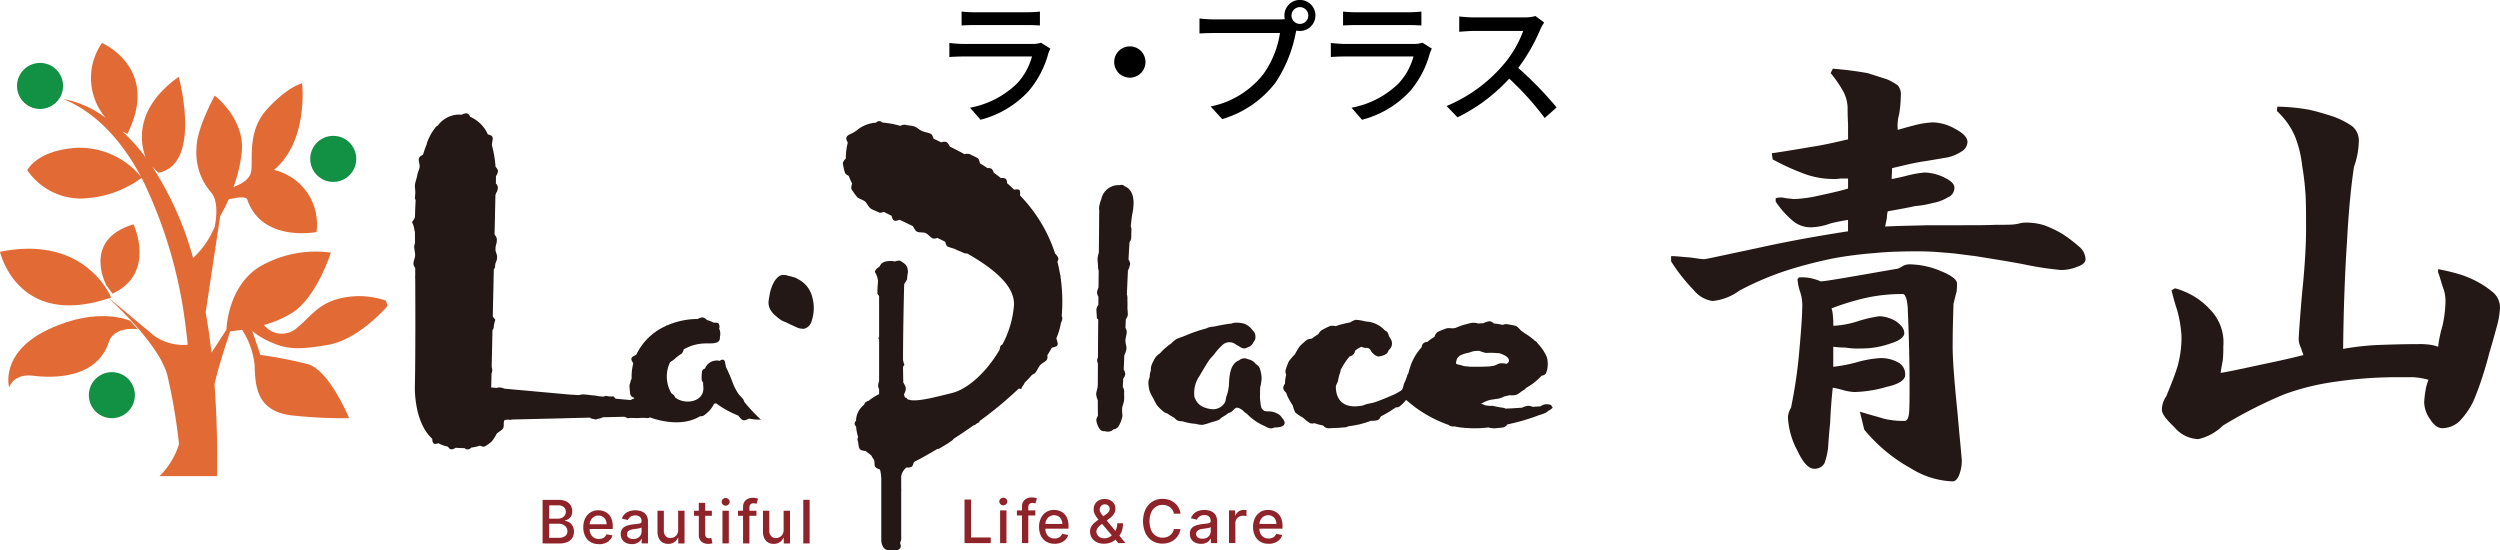 <svg xmlns="http://www.w3.org/2000/svg" width="218" height="48" viewBox="0 0 218 48"><g id="aoyama-logo" transform="translate(-259 -1667)"><path id="パス_88474" data-name="パス 88474" d="M15.238-34.01l-.19.38a11.053 11.053 0 011.1 1.6 3.251 3.251 0 01.38 1.406c0 .342 0 .8.038 1.444v1.33c-.988.228-1.938.456-2.888.608s-2.2.38-3.762.608l.076.532a20.856 20.856 0 002.85 1.292 7.38 7.38 0 002.394.418 3.477 3.477 0 00.646-.038h.684v.874c-.912.266-1.824.456-2.7.646a10.746 10.746 0 01-2.014.266c-.076 0-.342-.038-.722-.076a1.676 1.676 0 00-.874 0v.3a7.968 7.968 0 001.444 1.634 2.428 2.428 0 001.634.608 5.3 5.3 0 001.71-.342c.76-.19 1.292-.266 1.52-.3v.988c-2.432.38-5.092.836-7.98 1.482-2.888.608-4.408.95-4.56.95-.228 0-.684-.076-1.254-.152-.608-.038-1.14-.114-1.634-.114v.456a15.176 15.176 0 001.976 2.508 2.57 2.57 0 001.634.95 4.762 4.762 0 002.356-.912 25.868 25.868 0 014.218-1.786 38.687 38.687 0 013.99-1.026 34.071 34.071 0 013.572-.456c1.1-.114 2.394-.152 3.8-.152q1.083 0 2.28.114c.8.038 1.71.19 2.7.3.874.152 2.2.342 4.066.684a28.411 28.411 0 003.42.532 3.783 3.783 0 001.444-.3c.456-.152.684-.38.684-.646a1.5 1.5 0 00-.57-1.1 12.88 12.88 0 00-1.444-1.1 9.744 9.744 0 00-1.6-.76 5.21 5.21 0 00-1.482-.228 2.692 2.692 0 00-.532.038 4.986 4.986 0 01-.57.114c-.3.038-.836.038-1.634.038-.836.038-1.824.038-2.926.038h-3.072c-.988.038-2.166.038-3.648.114.038-.152.076-.38.152-.722a2.876 2.876 0 01.076-.608q1.653-.285 2.394-.456a8 8 0 001.52-.266 3.714 3.714 0 001.33-.494.888.888 0 00.57-.836c0-.342-.3-.608-.912-.912a4.316 4.316 0 00-1.672-.418 9.37 9.37 0 00-1.368.228c-.722.19-1.254.3-1.52.342l.038-.95c.988-.228 2.014-.494 2.888-.608.912-.152 1.6-.266 2.014-.342a3.711 3.711 0 001.14-.494 1 1 0 00.532-.836c0-.38-.342-.76-1.064-1.14a4.129 4.129 0 00-1.938-.57 7.557 7.557 0 00-1.672.266c-.76.19-1.216.342-1.406.38a3.772 3.772 0 01.114-1.33 9.958 9.958 0 00.152-1.634 1.192 1.192 0 00-.266-.912 4.952 4.952 0 00-.95-.532c-.494-.152-1.064-.342-1.672-.532a30.93 30.93 0 00-3.04-.388zm6.8 17.062a1.4 1.4 0 00-.646.114 2.9 2.9 0 01-.494.266c-.266.038-1.33.228-3.306.57s-3.116.532-3.42.532a4.265 4.265 0 00-.988-.3 3.814 3.814 0 00-.912-.038l-.114.152a4.624 4.624 0 00.228 1.1 3.654 3.654 0 01.19 1.064c0 1.026-.114 2.47-.3 4.522a42.541 42.541 0 01-.684 4.522 1.8 1.8 0 00-.266.8 6.771 6.771 0 00.834 2.96C12.654.38 13.148.874 13.6.874a.981.981 0 00.916-.494 6.059 6.059 0 00.3-1.254c.038-.456.076-1.216.19-2.242.038-.988.114-2.052.228-3.078a8.153 8.153 0 01.95.228 5.027 5.027 0 00.912.152 10.97 10.97 0 002.85-.456c1.064-.228 1.6-.608 1.6-1.026a1.16 1.16 0 00-.608-1.1 3.1 3.1 0 00-1.52-.38 9.455 9.455 0 00-2.014.342 12.816 12.816 0 01-2.128.418v-1.75a9.342 9.342 0 001.064.076 6.78 6.78 0 001.368.076 7.458 7.458 0 002.622-.456c.76-.228 1.14-.57 1.14-.874 0-.38-.266-.722-.76-1.064a3.1 3.1 0 00-1.406-.418 11.719 11.719 0 00-1.824.418 8.131 8.131 0 01-2.2.418 6.165 6.165 0 00-.038-.874 2.481 2.481 0 00-.114-.646 21.628 21.628 0 013.154-.95 14.707 14.707 0 013.04-.3c.152 0 .228.114.342.456a4.642 4.642 0 01.114.988c.114 2.622.152 4.826.152 6.536 0 1.026 0 1.786-.038 2.318s-.19.76-.38.76a6.726 6.726 0 01-1.824-.19c-.494-.152-1.216-.342-2.09-.608l.38 1.558A13.988 13.988 0 0022.04.836a7.352 7.352 0 003.648 1.14q.342 0 .57-.57A3.442 3.442 0 0026.486.19c0-.228-.152-1.634-.38-4.256-.266-2.622-.418-4.522-.418-5.738 0-1.33.038-2.584.076-3.724.114-.418.19-.8.266-1.026a4.845 4.845 0 00.038-.722c0-.342-.494-.722-1.444-1.1a7.256 7.256 0 00-2.584-.572zM54-30.7l-.038.38a6.542 6.542 0 011.558 2.166 9.82 9.82 0 01.646 2.622 23.188 23.188 0 01.3 2.622c.038.8.038 1.786.038 2.926 0 1.1-.076 2.964-.342 5.51-.228 2.584-.3 3.914-.3 3.99a1.73 1.73 0 00.19.8c.114.342.19.532.228.646-.912.228-2.052.494-3.344.76-1.254.266-2.584.57-3.876.8.038-.418.152-.874.19-1.178a10.688 10.688 0 00.038-1.14A4.079 4.079 0 0048.146-13a6.374 6.374 0 00-3.078-1.862l-.3.19c.076.228.19.8.494 1.71a10.909 10.909 0 01.38 2.242 9.414 9.414 0 01-.342 2.66c-.228.76-.57 1.6-.988 2.622a2.073 2.073 0 00-.38 1.178c0 .342.38.836 1.1 1.52a2.822 2.822 0 002.088 1.03 4.415 4.415 0 002.128-1.178 40.193 40.193 0 015.282-2.7 21.228 21.228 0 014.636-1.14 36.976 36.976 0 014.94-.38h1.71a6.051 6.051 0 011.368.228 3.9 3.9 0 00-.266.95 9.871 9.871 0 00-.114.988 2.638 2.638 0 00.532 1.52c.342.532.684.76 1.064.76a2.2 2.2 0 001.52-.646 6.88 6.88 0 001.14-1.632c.266-.608.494-1.216.684-1.786s.456-1.368.722-2.432c.3-.988.532-1.862.722-2.546a7.53 7.53 0 00.228-1.444 1.747 1.747 0 00-.532-1.292 7.606 7.606 0 00-1.368-.95 8.7 8.7 0 00-1.6-.684 17.721 17.721 0 00-1.9-.456v.266c.19.494.3.988.456 1.406a3.194 3.194 0 01.19 1.1 10.375 10.375 0 01-.262 2.168 10.907 10.907 0 00-.38 1.824 3.734 3.734 0 00-.836-.19 6.441 6.441 0 00-.874-.038c-1.292 0-2.432.038-3.534.076a23.171 23.171 0 00-3.04.342c.038-3.42.152-6.574.342-9.424.152-2.85.38-4.978.608-6.46a6.88 6.88 0 00.418-2.2 1.619 1.619 0 00-.57-1.33 7.217 7.217 0 00-1.634-.84c-.722-.228-1.444-.456-2.166-.608A17.076 17.076 0 0054-30.7z" transform="translate(403.584 1707)" fill="#231815"/><g id="グループ_5624" data-name="グループ 5624" transform="translate(259 1667)"><g id="グループ_5622" data-name="グループ 5622" transform="translate(0 3.747)"><path id="パス_88143" data-name="パス 88143" d="M4.655 43.356c-4.338 2.031-3.47 5.078-3.47 5.078s.361-1.233 2.1-1.016 5.615.291 6.627-3.046c0 0 .386-1.233 2.482-1.016l-.651-.725s-2.747-1.306-7.085.725" transform="translate(-.389 -18.4)" fill="#e16a35"/><path id="パス_88144" data-name="パス 88144" d="M16.343 29.961c-4.531 1.354-2.362 5.32-2.362 5.32l.53.725c3.856-1.789 1.832-6.045 1.832-6.045" transform="translate(-4.702 -14.146)" fill="#e16a35"/><path id="パス_88145" data-name="パス 88145" d="M28.558 32.073c2.391-.407 4.537-2.612 5.247-3.41a2.355 2.355 0 01-.139-.447A7.1 7.1 0 0030 27.938c-2.313.435-2.819 1.668-4.338 2.829a1.978 1.978 0 01-2.642-.439 9 9 0 002.5-1.084c2.169-1.451 3.326-5.223 3.326-5.223a9.743 9.743 0 00-6.217 1.233c-2.531 1.587-2.847 4.728-2.886 5.489l-1.3 2q-.214-1.856-.509-3.509l1.264-8.387.11-.21a13.542 13.542 0 00.625-1.252c1.682-.428 1.64.042 1.64.042 1.3 3.724 6.025 2.8 6.025 2.8a4.866 4.866 0 00-3.711-5.417c3.036-2.515 2.458-7.545 2.458-7.545s-1.157.193-3.037 2.225-1.157 4.691-1.446 5.61c-.2.649-1.026 1.028-1.5 1.2a12.444 12.444 0 00.724-3.132c.241-2.853-2.361-4.836-2.361-4.836s-1.591 2.853-1.591 4.595a5.279 5.279 0 001.253 3.821c.82.87.338 3 .338 3l.01-.019a7.566 7.566 0 01-1.9 2.757 28.191 28.191 0 00-3.557-7.958l.526.528c3.856-.725 1.784-8.367 1.784-8.367-3.978 2.829-3.314 5.9-2.893 7.016a16.767 16.767 0 00-2.011-2.246l.421.212C14 7.915 8.893 5.739 8.893 5.739a5.35 5.35 0 00.316 6.523 8.943 8.943 0 00-3.69-1.639c2.808 1.155 5.061 3.556 6.8 6.814a6.929 6.929 0 00-5.6-2.558c-3.542.217-4.338 1.959-4.338 1.959a5.67 5.67 0 004.627 2.467 9.27 9.27 0 005.346-1.805 40.359 40.359 0 013.865 13.244c.062.453.11.886.152 1.31a4.448 4.448 0 01-2.923-.778c-1.039-.868-3.131-2.611-3.937-3.281.06-.02.116-.035.177-.056 0 0-2.169-5.514-9.688-3.99 0 0 1.5 6.7 9.49 4.053 1.046.965 4.5 4.3 5.114 6.756a51.24 51.24 0 011.006 5.952 6.64 6.64 0 01-1.7 2.8h5.012a88.904 88.904 0 00-.217-8.009c.311-1.391.933-3.331 1.366-4.617.241-.024.6-.066 1.034-.135a6.816 6.816 0 011.095 3.065c.072 1.741.072 4.135 3.471 4.425a40.219 40.219 0 004.772.218s-1.735-4.208-3.615-4.715a36.651 36.651 0 00-4.121-.8l-.713-2.1a5.889 5.889 0 001.364.868c1.518.726 2.506.823 5.206.363" transform="translate(0 -5.739)" fill="#e16a35"/><path id="パス_88146" data-name="パス 88146" d="M4.3 8.405a2.006 2.006 0 102 2.006 2 2 0 00-2-2.006" transform="translate(-.803 -6.664)" fill="#129043"/><path id="パス_88147" data-name="パス 88147" d="M13.927 49.705a2.006 2.006 0 102 2.006 2 2 0 00-2-2.006" transform="translate(-4.166 -20.999)" fill="#129043"/><path id="パス_88148" data-name="パス 88148" d="M43.594 18.149a2.006 2.006 0 102 2.006 2 2 0 00-2-2.006" transform="translate(-14.529 -10.046)" fill="#129043"/></g><path id="パス_88149" data-name="パス 88149" d="M136.036 4.781a3.516 3.516 0 00-.176.4 8.463 8.463 0 01-1.722 3.3 8.652 8.652 0 01-4.194 2.5l-.914-1.051a7.924 7.924 0 004.1-2.116 5.547 5.547 0 001.3-2.351h-5.963c-.282 0-.8.012-1.242.047V4.287c.457.048.9.082 1.242.082h6a2.306 2.306 0 00.75-.106zm-7.745-3.233a10.81 10.81 0 001.113.059h4.569a11.176 11.176 0 001.149-.059v1.211a17.112 17.112 0 00-1.16-.035h-4.557c-.364 0-.785.012-1.113.035z" transform="translate(-44.441 -.538)"/><path id="パス_88150" data-name="パス 88150" d="M150.672 6.194a1.364 1.364 0 11-1.359 1.363 1.362 1.362 0 011.359-1.363" transform="translate(-52.154 -2.15)"/><path id="パス_88151" data-name="パス 88151" d="M167.69 1.693a3.7 3.7 0 00.492-.024 1.464 1.464 0 01-.035-.317 1.353 1.353 0 111.347 1.348 1.317 1.317 0 01-.305-.035l-.058.223a11.793 11.793 0 01-1.758 4.314 9.108 9.108 0 01-4.651 3.186l-1.007-1.105a7.778 7.778 0 004.581-2.8 8.244 8.244 0 001.464-3.603h-5.753c-.5 0-.972.024-1.265.036V1.611a10.561 10.561 0 001.265.082zm2.542-.341a.732.732 0 00-1.465 0 .732.732 0 001.465 0" transform="translate(-56.147)"/><path id="パス_88152" data-name="パス 88152" d="M187.156 4.781a3.522 3.522 0 00-.176.4 8.463 8.463 0 01-1.722 3.3 8.652 8.652 0 01-4.194 2.5l-.914-1.051a7.924 7.924 0 004.1-2.116 5.547 5.547 0 001.3-2.351h-5.963c-.282 0-.8.012-1.242.047V4.287c.457.048.9.082 1.242.082h6a2.306 2.306 0 00.75-.106zm-7.745-3.233a10.811 10.811 0 001.113.059h4.569a11.175 11.175 0 001.148-.059v1.211a17.09 17.09 0 00-1.16-.035h-4.557c-.364 0-.785.012-1.113.035z" transform="translate(-62.296 -.538)"/><path id="パス_88153" data-name="パス 88153" d="M202.368 2.707a4.037 4.037 0 00-.34.612 16.125 16.125 0 01-1.922 3.35 31.272 31.272 0 013.351 3.444l-1.043.917a25.405 25.405 0 00-3.092-3.43 15 15 0 01-4.511 3.374l-.949-.987a13.172 13.172 0 004.815-3.445 9.672 9.672 0 001.863-3.1h-4.3c-.457 0-1.089.059-1.277.071V2.178a12.49 12.49 0 001.277.082h4.347a3.547 3.547 0 001.02-.118z" transform="translate(-67.717 -.743)"/><path id="パス_88154" data-name="パス 88154" d="M72.713 70.556v-3.8H74.1a1.494 1.494 0 01.668.133.923.923 0 01.4.359.992.992 0 01.131.507.833.833 0 01-.087.4.711.711 0 01-.232.261 1.028 1.028 0 01-.319.142v.037a.769.769 0 01.37.122.886.886 0 01.3.319.992.992 0 01.118.5 1.013 1.013 0 01-.136.522.931.931 0 01-.419.366 1.686 1.686 0 01-.724.134zm.572-2.159h.767a.8.8 0 00.347-.074.614.614 0 00.247-.209.553.553 0 00.091-.319.528.528 0 00-.165-.4.7.7 0 00-.5-.16h-.781zm0 1.666h.826a.871.871 0 00.589-.163.515.515 0 00.178-.4.626.626 0 00-.091-.33.643.643 0 00-.258-.24.833.833 0 00-.4-.089h-.846z" transform="translate(-25.399 -23.169)" fill="#8e2329"/><path id="パス_88155" data-name="パス 88155" d="M79.522 71.1a1.387 1.387 0 01-.723-.181 1.212 1.212 0 01-.467-.512 1.713 1.713 0 01-.164-.773 1.738 1.738 0 01.164-.773 1.227 1.227 0 011.15-.71 1.38 1.38 0 01.467.08 1.116 1.116 0 01.405.251 1.181 1.181 0 01.283.443 1.843 1.843 0 01.1.66v.2h-2.255v-.415H80.2a.829.829 0 00-.088-.39.682.682 0 00-.249-.268.7.7 0 00-.375-.1.726.726 0 00-.407.114.778.778 0 00-.266.3.861.861 0 00-.094.4v.325a1.076 1.076 0 00.1.486.71.71 0 00.282.306.832.832 0 00.424.105.889.889 0 00.288-.045.627.627 0 00.224-.136.607.607 0 00.144-.225l.524.095a.948.948 0 01-.225.405 1.086 1.086 0 01-.405.27 1.514 1.514 0 01-.554.1" transform="translate(-27.304 -23.654)" fill="#8e2329"/><path id="パス_88156" data-name="パス 88156" d="M84.147 71.1a1.152 1.152 0 01-.489-.1.81.81 0 01-.345-.294.843.843 0 01-.127-.473.768.768 0 01.092-.4.684.684 0 01.25-.247 1.3 1.3 0 01.351-.137 3.333 3.333 0 01.4-.071l.414-.049a.607.607 0 00.232-.065.157.157 0 00.075-.14v-.012a.505.505 0 00-.136-.377.553.553 0 00-.4-.134.7.7 0 00-.44.123.669.669 0 00-.221.274l-.521-.119a1.011 1.011 0 01.271-.42 1.105 1.105 0 01.412-.234 1.623 1.623 0 01.491-.074 1.764 1.764 0 01.362.04 1.088 1.088 0 01.359.146.808.808 0 01.275.3 1.054 1.054 0 01.107.509v1.894h-.549v-.39h-.023a.765.765 0 01-.161.212.854.854 0 01-.276.173 1.08 1.08 0 01-.4.069m.12-.446a.789.789 0 00.393-.091.641.641 0 00.251-.238.617.617 0 00.086-.317v-.368a.282.282 0 01-.114.055 1.6 1.6 0 01-.192.043l-.209.031-.17.023a1.373 1.373 0 00-.293.069.509.509 0 00-.211.138.35.35 0 00-.079.239.356.356 0 00.152.311.672.672 0 00.387.1" transform="translate(-29.056 -23.654)" fill="#8e2329"/><path id="パス_88157" data-name="パス 88157" d="M89.913 69.879v-1.67h.555v2.853h-.545v-.494h-.029a.889.889 0 01-.315.38.908.908 0 01-.535.151.953.953 0 01-.485-.121.835.835 0 01-.329-.362 1.313 1.313 0 01-.12-.592v-1.815h.554v1.748a.653.653 0 00.161.464.544.544 0 00.418.173.686.686 0 00.31-.078.666.666 0 00.258-.236.717.717 0 00.1-.4" transform="translate(-30.777 -23.674)" fill="#8e2329"/><path id="パス_88158" data-name="パス 88158" d="M94.561 68.291h-1.554v-.446h1.554zm-1.137-1.129h.554v2.7a.474.474 0 00.049.243.241.241 0 00.124.109.461.461 0 00.167.029.618.618 0 00.117-.01l.077-.014.1.458a.971.971 0 01-.138.038 1.116 1.116 0 01-.222.022.983.983 0 01-.407-.078.7.7 0 01-.306-.253.748.748 0 01-.116-.429z" transform="translate(-32.487 -23.311)" fill="#8e2329"/><path id="パス_88159" data-name="パス 88159" d="M97.055 67.181a.346.346 0 01-.247-.1.308.308 0 01-.1-.232.311.311 0 01.1-.235.361.361 0 01.495 0 .317.317 0 010 .467.345.345 0 01-.247.1m-.279.441h.554v2.853h-.554z" transform="translate(-33.778 -23.088)" fill="#8e2329"/><path id="パス_88160" data-name="パス 88160" d="M100.506 68.054H98.9v-.446h1.607zm-1.166 2.407v-3.183a.8.8 0 01.116-.445.726.726 0 01.309-.265.991.991 0 01.418-.088 1.322 1.322 0 01.285.027 1.352 1.352 0 01.176.05l-.129.449c-.025-.008-.059-.016-.1-.027a.578.578 0 00-.148-.016.362.362 0 00-.288.1.437.437 0 00-.085.29v3.109z" transform="translate(-34.545 -23.074)" fill="#8e2329"/><path id="パス_88161" data-name="パス 88161" d="M104.045 69.879v-1.67h.556v2.853h-.545v-.494h-.029a.892.892 0 01-.314.38.91.91 0 01-.536.151.949.949 0 01-.484-.121.832.832 0 01-.329-.362 1.313 1.313 0 01-.12-.592v-1.815h.554v1.748a.653.653 0 00.161.464.544.544 0 00.418.173.691.691 0 00.31-.078.664.664 0 00.257-.236.712.712 0 00.1-.4" transform="translate(-35.713 -23.674)" fill="#8e2329"/><path id="長方形_78503" data-name="長方形 78503" transform="translate(70.046 43.583)" fill="#8e2329" d="M0 0h.554v3.804H0z"/><path id="パス_88162" data-name="パス 88162" d="M129.255 70.512v-3.8h.572v3.31h1.718v.494z" transform="translate(-45.149 -23.154)" fill="#8e2329"/><path id="パス_88163" data-name="パス 88163" d="M134.269 67.137a.347.347 0 01-.247-.1.318.318 0 010-.468.36.36 0 01.494 0 .31.31 0 01.1.233.313.313 0 01-.1.235.346.346 0 01-.247.1m-.28.441h.554v2.853h-.554z" transform="translate(-46.78 -23.072)" fill="#8e2329"/><path id="パス_88164" data-name="パス 88164" d="M137.88 68.01h-1.607v-.446h1.607zm-1.166 2.407v-3.183a.8.8 0 01.116-.445.726.726 0 01.309-.265.991.991 0 01.418-.088 1.322 1.322 0 01.285.027 1.354 1.354 0 01.176.05l-.13.449c-.025-.008-.059-.016-.1-.027a.578.578 0 00-.148-.016.362.362 0 00-.288.1.437.437 0 00-.085.29v3.109z" transform="translate(-47.599 -23.059)" fill="#8e2329"/><path id="パス_88165" data-name="パス 88165" d="M140.6 71.056a1.387 1.387 0 01-.723-.181 1.212 1.212 0 01-.467-.512 1.712 1.712 0 01-.164-.773 1.738 1.738 0 01.164-.773 1.227 1.227 0 011.15-.71 1.38 1.38 0 01.467.08 1.116 1.116 0 01.405.251 1.18 1.18 0 01.283.443 1.843 1.843 0 01.1.66v.2h-2.261v-.415h1.718a.829.829 0 00-.088-.39.682.682 0 00-.249-.268.7.7 0 00-.375-.1.726.726 0 00-.407.114.778.778 0 00-.266.3.861.861 0 00-.094.4v.318a1.076 1.076 0 00.1.486.71.71 0 00.282.306.833.833 0 00.424.105.889.889 0 00.288-.045.627.627 0 00.224-.136.607.607 0 00.144-.225l.524.095a.948.948 0 01-.225.405 1.086 1.086 0 01-.405.27 1.514 1.514 0 01-.554.1" transform="translate(-48.64 -23.64)" fill="#8e2329"/><path id="パス_88166" data-name="パス 88166" d="M147.308 70.544a1.427 1.427 0 01-.656-.14 1 1 0 01-.571-.925.876.876 0 01.1-.414 1.229 1.229 0 01.268-.334 3.928 3.928 0 01.4-.311l.611-.433a.988.988 0 00.243-.216.456.456 0 00.087-.283.374.374 0 00-.115-.256.4.4 0 00-.307-.123.419.419 0 00-.234.065.464.464 0 00-.158.167.428.428 0 00-.056.213.541.541 0 00.071.261 1.749 1.749 0 00.184.272c.075.094.154.191.237.291l1.76 2.112h-.625l-1.457-1.718c-.122-.146-.236-.282-.341-.41a2.063 2.063 0 01-.254-.389.966.966 0 01-.1-.429.906.906 0 01.119-.466.841.841 0 01.334-.318 1.158 1.158 0 011.006 0 .841.841 0 01.324.3.777.777 0 01.114.411.86.86 0 01-.134.478 1.453 1.453 0 01-.37.38l-.761.563a1.05 1.05 0 00-.308.322.485.485 0 000 .551.622.622 0 00.238.223.734.734 0 00.358.084.989.989 0 00.412-.091 1.176 1.176 0 00.364-.266 1.269 1.269 0 00.26-.413 1.447 1.447 0 00.1-.541h.5a2 2 0 01-.083.622 1.452 1.452 0 01-.2.412 1.469 1.469 0 01-.222.248l-.062.059-.063.06a1.178 1.178 0 01-.465.287 1.665 1.665 0 01-.538.093" transform="translate(-51.027 -23.132)" fill="#8e2329"/><path id="パス_88167" data-name="パス 88167" d="M156.439 67.917h-.577a.885.885 0 00-.124-.326.907.907 0 00-.222-.24.958.958 0 00-.293-.149 1.16 1.16 0 00-.344-.05 1.065 1.065 0 00-.586.165 1.12 1.12 0 00-.407.485 2.128 2.128 0 000 1.564 1.1 1.1 0 00.408.482 1.068 1.068 0 00.583.163 1.153 1.153 0 00.342-.049.96.96 0 00.293-.146.9.9 0 00.223-.236.885.885 0 00.128-.322h.577a1.566 1.566 0 01-.178.515 1.43 1.43 0 01-.339.4 1.526 1.526 0 01-.471.262 1.73 1.73 0 01-.578.093A1.645 1.645 0 01154 70.3a1.622 1.622 0 01-.606-.673 2.576 2.576 0 010-2.092 1.6 1.6 0 011.482-.908 1.791 1.791 0 01.564.086 1.522 1.522 0 01.472.253 1.422 1.422 0 01.346.4 1.582 1.582 0 01.185.545" transform="translate(-53.501 -23.126)" fill="#8e2329"/><path id="パス_88168" data-name="パス 88168" d="M160.416 71.061a1.152 1.152 0 01-.489-.1.809.809 0 01-.345-.294.843.843 0 01-.127-.473.768.768 0 01.092-.4.684.684 0 01.25-.247 1.3 1.3 0 01.351-.137 3.33 3.33 0 01.4-.071l.414-.049a.606.606 0 00.232-.065.157.157 0 00.072-.145v-.012a.505.505 0 00-.136-.377.553.553 0 00-.4-.134.7.7 0 00-.44.123.669.669 0 00-.221.274l-.521-.119a1.011 1.011 0 01.271-.42 1.105 1.105 0 01.412-.234 1.623 1.623 0 01.491-.074 1.764 1.764 0 01.362.04 1.088 1.088 0 01.359.146.808.808 0 01.275.3 1.055 1.055 0 01.107.509V71h-.541v-.39h-.023a.765.765 0 01-.161.212.854.854 0 01-.276.173 1.08 1.08 0 01-.4.069m.12-.446a.788.788 0 00.393-.091.641.641 0 00.251-.238.618.618 0 00.086-.317V69.6a.283.283 0 01-.114.055 1.606 1.606 0 01-.192.043l-.209.031-.17.023a1.373 1.373 0 00-.293.069.509.509 0 00-.211.138.35.35 0 00-.085.241.356.356 0 00.152.311.672.672 0 00.387.1" transform="translate(-55.698 -23.64)" fill="#8e2329"/><path id="パス_88169" data-name="パス 88169" d="M164.7 70.995v-2.853h.535v.458h.03a.688.688 0 01.275-.363.78.78 0 01.447-.133h.124c.048 0 .085.005.111.009v.531a1.435 1.435 0 00-.118-.021 1.236 1.236 0 00-.17-.012.727.727 0 00-.349.082.62.62 0 00-.33.56v1.742z" transform="translate(-57.531 -23.637)" fill="#8e2329"/><path id="パス_88170" data-name="パス 88170" d="M169.28 71.056a1.387 1.387 0 01-.723-.181 1.212 1.212 0 01-.467-.512 1.712 1.712 0 01-.164-.773 1.738 1.738 0 01.164-.773 1.227 1.227 0 011.15-.71 1.38 1.38 0 01.467.08 1.116 1.116 0 01.405.251 1.18 1.18 0 01.283.443 1.844 1.844 0 01.1.66v.2h-2.255v-.415h1.718a.829.829 0 00-.089-.39.682.682 0 00-.249-.268.7.7 0 00-.375-.1.726.726 0 00-.407.114.778.778 0 00-.266.3.861.861 0 00-.094.4v.318a1.077 1.077 0 00.1.486.71.71 0 00.282.306.833.833 0 00.424.105.889.889 0 00.288-.045.627.627 0 00.224-.136.607.607 0 00.144-.225l.524.095a.948.948 0 01-.225.405 1.086 1.086 0 01-.405.27 1.514 1.514 0 01-.554.1" transform="translate(-58.658 -23.64)" fill="#8e2329"/><path id="パス_88171" data-name="パス 88171" d="M84.173 40.276a.589.589 0 00-.092-.223c-.116-.151-.258-.285-.384-.428a5.09 5.09 0 01-.479-.887 15.16 15.16 0 00-.63-1.487c-.061-.24-.061-.512-.186-.61-.094-.074-.226-.01-.372.076a.872.872 0 00-.451-.01 1.08 1.08 0 00-.818.674c-.12.048-.226.108-.253.221a3.838 3.838 0 00-.042.725.512.512 0 00.129.278c0 .135.009.274.02.423.09 1.267-1.592 1.56-2.46.879a.738.738 0 00-.113-.2 1.3 1.3 0 00-.211-.165 2.855 2.855 0 01-.11-2.719 2.8 2.8 0 00.439-.313 2.32 2.32 0 01.537-.4.674.674 0 00.2-.394c1.4-.781 2.315-.4 2.8-.581a.41.41 0 00.357-.484 1.085 1.085 0 00-.06-.749.518.518 0 00-.055-.449c-.082-.085-.25-.072-.424-.065a2.065 2.065 0 00-.591-.231.646.646 0 00-.359-.231 1.1 1.1 0 00-.455.139 6.174 6.174 0 00-.932.067 6.554 6.554 0 00-1.714.49c-.022-.007-.047-.011-.068-.018l-.018.056a5.176 5.176 0 00-2.615 2.526c-.176.087-.368.167-.416.308-.04.118.058.272.16.428a4.6 4.6 0 00-.148 1.143v.193a1.814 1.814 0 01-.085.208 1.863 1.863 0 01-.1.355 6.906 6.906 0 00.055.725.427.427 0 00.329.378.7.7 0 00.032.08 1.1 1.1 0 00-.325.129l-1.3-.118c-.07-.064-.122-.143-.189-.209-.06 0-.113.018-.176.018a2.165 2.165 0 01-.5-.061.616.616 0 01-.35.063c-.368-.033-.366-.067-.734-.1s-.367-.046-.735-.079-.381.078-.751.044c-.254-.023-.338-.022-.484-.029l-5.779-.523a1.172 1.172 0 00-.4-.105.578.578 0 00-.262.044l-.488-.044.027-1.2a.84.84 0 00.061-.314.633.633 0 00-.048-.266l.07-3.225a.434.434 0 00.111-.287 2.7 2.7 0 01.141-.611 2.125 2.125 0 01-.226-.286l.055-2.488c.008-.008.014-.02.021-.028l-.02-.018.034-1.575a.425.425 0 00.113-.283c.008-.378.164-.374.173-.752s-.147-.383-.139-.762.111-.377.119-.755c.006-.262-.122-.35-.2-.5l.075-3.395c.041-.274.2-.317.211-.657a.487.487 0 00-.174-.384c.007-.169.011-.387.008-.642a.878.878 0 00.179-.456.7.7 0 00-.214-.355 9.68 9.68 0 00-.3-1.821c-.057-.236.119-.569.028-.791-.047-.118-.223-.168-.4-.218a2.972 2.972 0 00-1.521-1.523c-.085-.14-.173-.276-.305-.309a.787.787 0 00-.454.123c-.1-.01-.208-.017-.318-.017a2.353 2.353 0 00-1.76.952.524.524 0 00-.184.141 5.127 5.127 0 00-.434.633 7.445 7.445 0 00-.319.7.437.437 0 00-.027.144 9.764 9.764 0 00-.326.921c-.16.092-.326.187-.362.324-.062.234.108.543.054.806-.049.237-.174.475-.215.738-.038.242-.15.488-.182.752-.029.244.048.513.025.778-.012.14-.019.291-.027.437.025.048.041.1.061.148-.029.46-.049.948-.059 1.466a1.5 1.5 0 01-.261.435 2.122 2.122 0 01.2.591.728.728 0 00.058.249q0 .512.008 1a.716.716 0 00-.073.279c0 .252.075.5.081.74v.042c-.006.253-.15.5-.148.745a.694.694 0 00.156.353v.755l-.042.048c.015.007.028.016.043.022.037 7-.032 9.5-.032 9.5s-.114 3.088 1.512 4.567c.012.173.031.341.135.415s.241.027.4-.023a2.969 2.969 0 00.83.3c.083.118.171.222.288.235a.644.644 0 00.385-.14c.276.022.537.035.773.03a.406.406 0 00.6-.045 3.777 3.777 0 00.754-.168c.156.06.306.12.411.071a2.96 2.96 0 00.623-.447 3.478 3.478 0 00.406-.633c.141-.194.456-.294.574-.5s0-.515.128-.717a1.223 1.223 0 01.565-.014c.016-.015.038-.025.055-.039l4.62-.108h.023l.008-.005 2.18-.051.137.087a2.455 2.455 0 01.37.08 1.439 1.439 0 01.388-.1c.076-.035.154-.066.233-.1l1.885-.044a1.985 1.985 0 01.269.133h.014a.817.817 0 01.209-.029c.368-.008.368.018.735.009a3.814 3.814 0 01.717 0 .417.417 0 00.269-.058c.706.257 2.786.873 4.376-.1a.529.529 0 00.335-.071 3.6 3.6 0 00.563-.511 2.665 2.665 0 00.324-.511 1.046 1.046 0 00.176-.033 8.277 8.277 0 001.914 1.058c.141.15.266.363.444.413.152.043.34-.061.521-.136a4.367 4.367 0 001.023.083 14.5 14.5 0 01-1.456-1.558" transform="translate(-19.283 -5.248)" fill="#231815"/><path id="パス_88172" data-name="パス 88172" d="M106.827 38.766a2.375 2.375 0 00-1.284-1.685c-.029-.017-.058-.043-.088-.057a1.337 1.337 0 00-.319-.116 2.331 2.331 0 00-.405-.1.9.9 0 00-.412-.077.617.617 0 00-.377.079 1.583 1.583 0 00-.523.62 3.759 3.759 0 00-.284.758 2.436 2.436 0 00-.047.26c-.039.178-.07.358-.091.536a1.257 1.257 0 00.118.7 1.911 1.911 0 00.555.652 2.963 2.963 0 00.466.356 1.966 1.966 0 00.353.149c.325.166.662.315.966.457a1.075 1.075 0 00.426.107.568.568 0 00.284-.012.944.944 0 00.588-.674 3.5 3.5 0 00.076-1.959" transform="translate(-35.972 -12.747)" fill="#231815"/><path id="パス_88173" data-name="パス 88173" d="M131.936 29.776a1.029 1.029 0 00-.01-.155.328.328 0 00-.025-.053q-.1-.584-.241-1.148a.451.451 0 00.079-.314.991.991 0 00-.273-.371 13.072 13.072 0 00-3.07-5.086c.019-.19.034-.379-.054-.467s-.265-.061-.454-.034c-.2-.193-.408-.386-.625-.573a.508.508 0 00-.1-.371.668.668 0 00-.431-.067c-.2-.163-.416-.321-.631-.479a.631.631 0 00-.183-.332.582.582 0 00-.353-.055c-.212-.145-.437-.284-.66-.424-.044-.185-.084-.378-.2-.449-.213-.129-.459-.222-.681-.347a.745.745 0 00-.465.008c-.1-.057-.2-.117-.308-.173a70.077 70.077 0 00-.959-.491c-.1-.159-.177-.335-.311-.4a.677.677 0 00-.446.029c-.228-.11-.454-.219-.668-.317-.069-.184-.131-.377-.252-.432-.243-.108-.513-.14-.739-.233-.247-.1-.445-.319-.672-.4-.252-.095-.543-.074-.772-.148a.74.74 0 00-.467.093 7.333 7.333 0 00-1.543-.288.569.569 0 00-.3-.131.436.436 0 00-.28.137 2.916 2.916 0 00-1.744.728.3.3 0 00-.071.033c-.182.163-.551.238-.722.441-.137.23.01.346.075.555a5.292 5.292 0 00-.169 1.359c-.127.148-.27.3-.256.456a5.4 5.4 0 00.172.776c.031.123.187.208.342.3a4.531 4.531 0 00.292.652c-.054.194-.119.4-.037.523a5.488 5.488 0 00.462.651c.16.178.5.234.7.4.182.155.287.475.506.621.2.133.476.214.708.338.1.056.268 0 .433-.051.214.112.435.224.662.337.053.178.105.359.221.417s.309-.011.49-.067c.37.18.75.361 1.137.545.124.166.211.415.378.494.222.106.536.02.759.127s.381.349.6.457a.6.6 0 00.411-.046q.344.168.683.338c.051.179.1.359.211.416.222.114.487.134.7.25s.465.183.679.3a.689.689 0 00.332.058c2.369 1.357 4.17 2.846 4.075 4.525a8.664 8.664 0 01-1 3.4.407.407 0 00-.173.149.73.73 0 00-.064.292c-1.1 1.911-2.737 3.441-4.161 3.8-1.957.49-3.352.836-3.914.523-.01-.035-.023-.068-.031-.1l-.084.012a.465.465 0 01-.116-.143.925.925 0 01-.041-.191 1.07 1.07 0 00.155-.548 1.442 1.442 0 00-.219-.46 57.407 57.407 0 01-.022-1.377 1.29 1.29 0 00.118-.2l-.04-.087a.65.65 0 01-.035-.11l-.045-.184c0-2.2.058-5.01.1-6.609.088-.2.26-.37.264-.527.012-.458.1-.421.042-.782-.061-.377-.259-.5-.625-.733-.111-.07-.3-.008-.5.047a1.513 1.513 0 00-.357-.042c-.616 0-.857.2-.951.467-.2.141-.422.3-.422.5a1.751 1.751 0 01.264.759c0 .217-.042.473-.042.759 0 .114 0 .246-.007.369a2.227 2.227 0 01.148.217v3.578l-.074.071c.027.039.049.082.074.122v3.648a.136.136 0 00-.012.008 1.388 1.388 0 00-.072.354.62.62 0 00.084.315v.44a5.048 5.048 0 00-.915.582.737.737 0 00-.273.136.438.438 0 00-.109.191 5.415 5.415 0 00-.342.349 1.792 1.792 0 00-.372 1.063.442.442 0 00-.127.271.36.36 0 00.13.23 4.228 4.228 0 00.177.924.375.375 0 00-.043.276c.087.23.058.567.18.754.094.146.339.161.544.193a1.431 1.431 0 00.186.158 3.2 3.2 0 01.3.244 1.293 1.293 0 00.161.273c.163.187.055.466.147.669.055.119.256.188.434.264a3.74 3.74 0 01.112.969v5.223s0 .871.771.871a.761.761 0 00.1-.016c.275 0 .6.018.731-.134.164-.19.093-.331.035-.515a1.662 1.662 0 00.1-.3v-1.173a.184.184 0 01.006-.018l-.006-.005v-3.077l.031-.05-.031-.019v-1.18a1.246 1.246 0 01.467-.759.733.733 0 00.45-.06c.092-.065.13-.239.188-.4.08-.046.152-.092.245-.138.27-.136.919-.488 1.784-1.005a.514.514 0 00.223-.061c.2-.124.426-.251.65-.391.172-.108.342-.239.52-.363.005-.021.013-.041.019-.062.566-.365 1.172-.77 1.8-1.214.028 0 .058.005.087.008a.429.429 0 01.078-.089 1.863 1.863 0 01.3-.161c0-.036.013-.071.019-.106a33.677 33.677 0 003.421-2.836c.076.012.15.025.223.043a.754.754 0 01.153-.312.58.58 0 00.123-.222q.351-.357.677-.724a.591.591 0 00.256-.148c.167-.195.256-.453.41-.65s.467-.3.61-.5a.6.6 0 00.038-.394c.143-.217.271-.437.392-.657.207-.05.428-.09.489-.214.075-.151-.034-.386-.094-.6a6.144 6.144 0 00.4-1.346 1.121 1.121 0 00.122-.368.478.478 0 00-.053-.232 15.01 15.01 0 00-.1-3.392" transform="translate(-39.455 -5.609)" fill="#231815"/><path id="パス_88174" data-name="パス 88174" d="M149.368 24.8a.29.29 0 00-.151-.1.581.581 0 00-.28.012 1.588 1.588 0 00-.433.036 1.536 1.536 0 00-1.166 1.2 2.9 2.9 0 00-.184.678 1.543 1.543 0 00.015.367 8.36 8.36 0 00-.015.462c0 .477-.01 1.63-.025 3.129a2.694 2.694 0 00-.115.548c0 .238.045.484.043.736a.9.9 0 00.057.285l-.015 1.482a1.274 1.274 0 00-.13.441.834.834 0 00.122.364c0 .236 0 .473-.007.711a.861.861 0 00-.169.4c0 .246.041.493.038.74v.033c.046.027.079.067.122.1-.01 1.15-.02 2.293-.027 3.36-.015.007-.025.019-.04.025a.675.675 0 00-.029.184.706.706 0 00.066.266c0 .67-.007 1.3-.008 1.878a.485.485 0 00-.012.074c0 .259-.129.505-.129.738a1.6 1.6 0 00.141.513c0 .575.005 1.038.013 1.349a1.243 1.243 0 00-.146.36 1.631 1.631 0 00.333.853.452.452 0 00.413.136.732.732 0 00.764-.156.61.61 0 00.434-.264 2.886 2.886 0 00.326-.831c.033-.161-.044-.44-.012-.763.021-.214.152-.455.171-.73.016-.227-.01-.478.006-.74a.758.758 0 00-.121-.362c.013-.235.027-.481.039-.736a.785.785 0 00.177-.376.967.967 0 00-.138-.419q.028-.6.055-1.25a2.007 2.007 0 00.187-.543c.01-.244-.1-.495-.091-.744s.106-.487.116-.735a.747.747 0 00-.114-.349l.031-.758a.771.771 0 00.173-.368c.01-.247-.039-.5-.029-.744s-.013-.5 0-.744a1.021 1.021 0 00-.051-.317c.03-.709.061-1.4.093-2.065a2.709 2.709 0 00.193-.574.785.785 0 00-.144-.392c.029-.541.059-1.05.089-1.518a.675.675 0 00.141-.306c.019-.261.008-.508.027-.736a.84.84 0 00-.06-.336c.046-.483.094-.874.145-1.133.306-1.537-.147-2.154-.679-2.364" transform="translate(-51.309 -8.567)" fill="#231815"/><path id="パス_88175" data-name="パス 88175" d="M165.537 51.383a.768.768 0 00-.271-.289 1.757 1.757 0 00-.819-.264 1.567 1.567 0 01-.433-.035.72.72 0 01-.265-.273 3 3 0 01-.078-.464 3.259 3.259 0 01-.041-.653c.01-.2 0-.4.016-.61l.006-.054v-.042a3.376 3.376 0 00.121-.8 3.049 3.049 0 00-.176-.847.742.742 0 00-.318-.335 1.076 1.076 0 00-.7-.433.685.685 0 00-.385-.076.707.707 0 00-.366.16c-.843.328-.867 1.376-.917 2.3a1.3 1.3 0 00-.036.214 2.95 2.95 0 01-.173.644c-.048.168-.061.339-.11.485a1.187 1.187 0 01-1.283.613 2.252 2.252 0 01-.736-.229 1.3 1.3 0 01-.52-.517 2.057 2.057 0 01-.136-.282 2.586 2.586 0 01.452-1.874c.3-.52.583-1 .862-1.409.139-.176.3-.324.421-.481a4.777 4.777 0 01.485-.577c.09-.083.172-.166.253-.243a.892.892 0 011.087-.048 2.029 2.029 0 00.3.17.945.945 0 00.385.2.566.566 0 00.4-.093.741.741 0 00.5-.452.631.631 0 00.174-.409c-.01-.375-.057-.392-.331-.718a1.527 1.527 0 00-.629-.471 2.64 2.64 0 00-.767-.095 1.125 1.125 0 00-.373.082 4.692 4.692 0 00-.377.043 19.2 19.2 0 00-1.187.226 1.643 1.643 0 00-.338.039 1.14 1.14 0 00-.26.106 12.229 12.229 0 00-1.839.632.918.918 0 00-.1.034c-.237.108-.5.164-.727.292a2.333 2.333 0 00-.422.361 5.11 5.11 0 00-.987.87 1.3 1.3 0 00-.359.313 3.791 3.791 0 00-.365.7 1.189 1.189 0 00-.058.442c-.03.11-.064.218-.083.334s-.019.2-.027.3a1.069 1.069 0 00-.111.428 3.408 3.408 0 00.1.736 3.48 3.48 0 00.331.663 3.826 3.826 0 00.357.646 4.336 4.336 0 00.532.511.94.94 0 00.336.162 4.7 4.7 0 00.6.37.97.97 0 00.3.246 1.155 1.155 0 00.422.063 4.545 4.545 0 001.153.224 2.136 2.136 0 00.579.088 3.433 3.433 0 00.705-.206 6.643 6.643 0 00.672-.2.9.9 0 00.284-.222 4.067 4.067 0 00.606-.4.861.861 0 00.3-.136c.241-.214.318-.364.518-.328a1.155 1.155 0 01.556.353 1.4 1.4 0 00.235.167 4.712 4.712 0 001.562 1.081 1.466 1.466 0 00.5.2.758.758 0 00.348-.082c.11 0 .22 0 .34-.018.7-.084.647-.5.295-.84" transform="translate(-53.758 -14.96)" fill="#231815"/><path id="パス_88176" data-name="パス 88176" d="M195.379 50.272c.029-.119-.161-.214-.563-.2a1.1 1.1 0 00-.422.182c-.2.012-.429.027-.67.045a1.111 1.111 0 00-.438-.093 1.929 1.929 0 00-.5.164c-.482.036-.973.067-1.435.082a1.007 1.007 0 00-.36-.095 6.319 6.319 0 01-.748-.15 2.339 2.339 0 01-.7-.056c-.461-.231-.454-.078-.2-.185a2.61 2.61 0 01.679-.277c.228-.04.488-.069.752-.118a2.146 2.146 0 00.472-.18c.087-.02.173-.039.258-.061.054-.014.113-.032.17-.048a1.623 1.623 0 00.623-.034c.227-.092.429-.306.664-.43a.5.5 0 00.167-.164 5.292 5.292 0 001.372-1.074.583.583 0 00.362-.174 1.988 1.988 0 00.168-.8.526.526 0 00-.01-.2 1.294 1.294 0 00-.118-.558 3.9 3.9 0 00-.716-1.039.961.961 0 00-.141-.182.486.486 0 00-.121-.078 5.465 5.465 0 00-.967-.705.524.524 0 00-.121-.1c-.213-.115-.366-.417-.6-.509a7.254 7.254 0 00-.761-.143.626.626 0 00-.358.058 6.824 6.824 0 00-.783-.119.671.671 0 00-.364-.2 1.661 1.661 0 00-.551.176 7.31 7.31 0 00-.436.025 1.593 1.593 0 00-.531-.063c-.264.04-.516.126-.757.178a7.054 7.054 0 00-.7.265l-.055.015c-.254.063-.56-.043-.783.044a7.8 7.8 0 00-.733.3.734.734 0 00-.26.415 5.46 5.46 0 00-.646.457.454.454 0 00-.48.454 4.624 4.624 0 00-.992 1.69 8.773 8.773 0 00-.175.6.483.483 0 00-.092.177 4.374 4.374 0 01-.3.749 1.774 1.774 0 01-.165.513 4.382 4.382 0 01-.929.5c-.446.195-.944.4-1.446.575-.223.069-.455.1-.675.152a2.305 2.305 0 00-.332.124c-1 .193-1.888.069-2.247-.851a2.032 2.032 0 01-.124-.857c.05-.155.146-.3.185-.465a3.672 3.672 0 01.165-.65.954.954 0 00.061-.277 6.686 6.686 0 01.783-1.183.583.583 0 00.331-.173.57.57 0 00.15-.322 2.233 2.233 0 01.536-.335 2 2 0 00.389.1.4.4 0 01.45.244 1.108 1.108 0 00.612.5 1.446 1.446 0 00.731-.231.5.5 0 00.195-.317.728.728 0 00.235-.891c-.062-.105-.131-.229-.211-.359a.8.8 0 00-.126-.324.469.469 0 00-.207-.14 2.4 2.4 0 00-1.679-.791.476.476 0 00-.106-.026 4.145 4.145 0 00-.767-.121 1.474 1.474 0 00-.482.228 8.957 8.957 0 00-.977.228c-.1.03-.2.069-.3.1a.976.976 0 00-.5-.009 7.6 7.6 0 00-.709.359.839.839 0 00-.282.336 8.09 8.09 0 00-.591.405.868.868 0 00-.457.128 7.342 7.342 0 00-.591.537 6.42 6.42 0 00-.413.691 6.5 6.5 0 00-.526.609 5.116 5.116 0 00-.284.755.691.691 0 00.043.424 3.439 3.439 0 00-.1.781.653.653 0 00-.154.4.732.732 0 00.26.39 2.243 2.243 0 00.124.331 6.438 6.438 0 00.46.8 1.846 1.846 0 00.219.6 4 4 0 00.658.439 3.722 3.722 0 00.618.481.627.627 0 00.383 0 4.638 4.638 0 00.747.2.7.7 0 00.368.235c.238.027.508-.021.774-.017.241 0 .5-.039.766-.052a.826.826 0 00.312-.1 7.645 7.645 0 001.946-.471 2.165 2.165 0 00.612-.059.688.688 0 00.265-.327 9.951 9.951 0 001.3-.783.562.562 0 00.31-.067 3.048 3.048 0 00.538-.524.14.14 0 01.079-.048 10.947 10.947 0 003.693 2.169.534.534 0 00.206.116.919.919 0 00.3.01c.157.033.318.064.484.087a10.339 10.339 0 002.482.005 1.816 1.816 0 00.554.077c.252-.036.515-.042.761-.088a.631.631 0 00.317-.252 17.474 17.474 0 002.759-.808 4.236 4.236 0 00.526-.176 1.113 1.113 0 00.281-.193 1.639 1.639 0 00.346-.234c.069-.069.049-.114-.033-.144m-7.367-3.51c-.43-.008-.344-.08-.7-.134-.331-.083-.314-.1-.25-.33a.645.645 0 01.366-.5 2.572 2.572 0 01.685-.218 3.634 3.634 0 00.4-.133c.107-.011.2-.029.321-.034h.238a3.267 3.267 0 00.579.181 7.333 7.333 0 01.818 0 1.013 1.013 0 00.285.01c.71.2 1.043.526.828.829a.418.418 0 01-.167.111 1.571 1.571 0 00-.531-.044c-.211.034-.431.214-.694.232a.932.932 0 00-.18.033c-.612.035-1.286.036-1.811.029a1.015 1.015 0 00-.187-.025" transform="translate(-60.067 -14.821)" fill="#231815"/></g></g></svg>